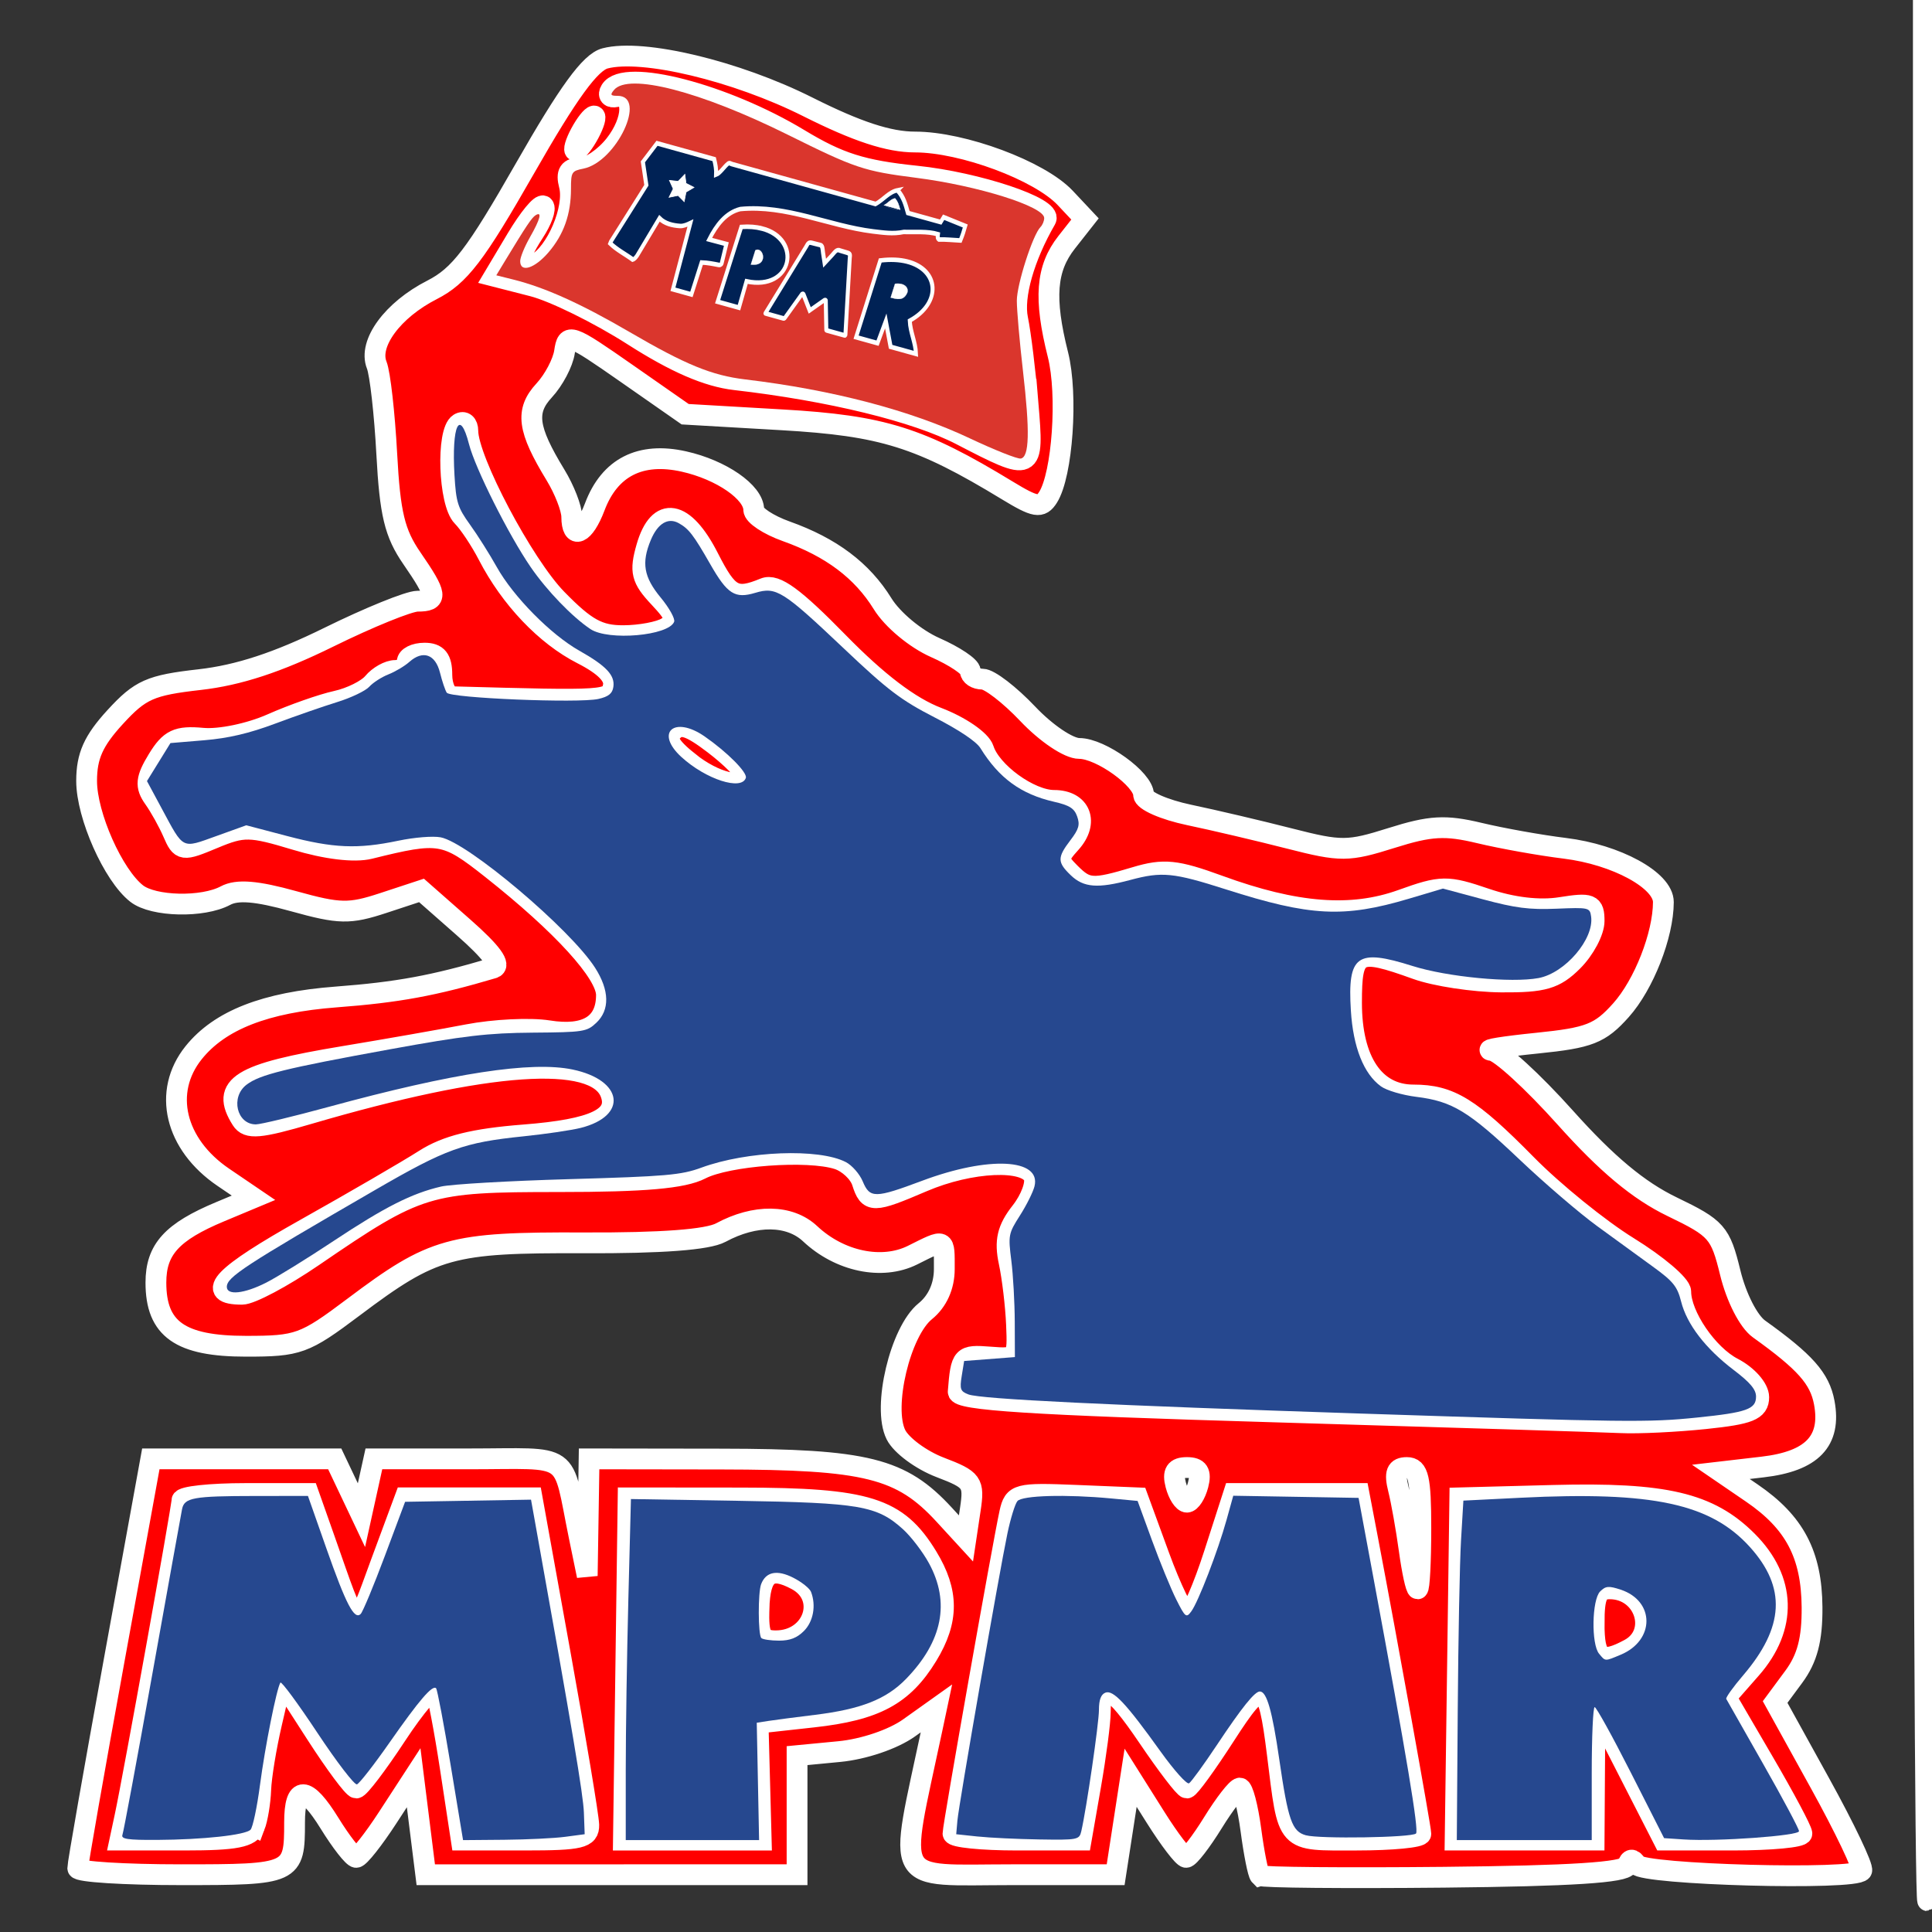 <?xml version="1.0" encoding="UTF-8" standalone="no"?> <svg xmlns:inkscape="http://www.inkscape.org/namespaces/inkscape" xmlns:sodipodi="http://sodipodi.sourceforge.net/DTD/sodipodi-0.dtd" xmlns="http://www.w3.org/2000/svg" xmlns:svg="http://www.w3.org/2000/svg" version="1.1" id="svg9" width="223" height="223" viewBox="0 0 223 223" sodipodi:docname="Sin título.png"><rect x="0" y="0" width="223" height="223" fill="#333333" stroke="none"/><defs id="defs13"></defs><g inkscape:groupmode="layer" inkscape:label="Image" id="g15"><path style="fill:#ff0000;stroke:#ffffff;stroke-width:2.4;stroke-dasharray:none;stroke-opacity:1" d="M 222,108.393 V -2.603 L 110.75,-2.861 -0.5,-3.12 111.25,-3.366 223,-3.611 V 107.889 c 0,61.325 -0.225,111.5 -0.5,111.5 -0.275,0 -0.5,-49.948 -0.5,-110.996 z m -76.569,108.093 c -0.221,-0.221 -0.692,-2.584 -1.045,-5.25 -0.354,-2.666 -0.929,-4.848 -1.278,-4.848 -0.349,0 -1.748,1.8 -3.107,4 -1.36,2.2 -2.751,4 -3.091,4 -0.34,0 -1.922,-2.068 -3.514,-4.596 l -2.895,-4.596 -0.864,5.596 -0.864,5.596 h -11.886 c -14.052,0 -13.196,1.551 -9.296,-16.849 l 0.498,-2.349 -3.172,2.259 c -1.836,1.308 -5.223,2.456 -8.044,2.727 L 92,202.643 v 6.873 6.873 H 70.572 49.144 l -0.699,-5.598 -0.699,-5.598 -2.991,4.598 c -1.645,2.529 -3.281,4.598 -3.636,4.598 -0.355,0 -1.741,-1.772 -3.079,-3.937 C 35.337,206.08 34,206.051 34,210.366 c 0,5.947 -0.165,6.023 -13.107,6.023 -6.541,0 -11.905,-0.338 -11.92,-0.75 -0.015,-0.412 1.878,-11.213 4.205,-24 l 4.232,-23.25 h 10.613 10.613 l 1.543,3.25 1.543,3.25 0.717,-3.25 0.717,-3.25 h 10.901 c 12.244,0 10.731,-1.064 12.8,9 l 0.925,4.5 0.107,-6.75 0.107,-6.75 15.25,0.022 c 16.76,0.024 20.786,1.031 25.75,6.437 l 2.5,2.723 0.501,-3.341 c 0.47,-3.133 0.254,-3.435 -3.481,-4.862 -2.19,-0.837 -4.487,-2.533 -5.103,-3.77 -1.581,-3.171 0.493,-11.907 3.381,-14.246 1.41,-1.141 2.202,-2.895 2.202,-4.873 0,-3.592 0.167,-3.519 -3.664,-1.607 -3.522,1.757 -8.41,0.736 -11.822,-2.469 -2.359,-2.216 -6.362,-2.268 -10.31,-0.134 -1.521,0.822 -6.853,1.222 -15.795,1.186 -15.406,-0.062 -17.381,0.489 -26.609,7.426 -5.655,4.251 -6.364,4.509 -12.399,4.509 -7.602,0 -10.401,-1.977 -10.401,-7.345 0,-3.825 1.839,-5.854 7.418,-8.185 l 3.845,-1.607 -3.483,-2.367 c -5.598,-3.804 -7.042,-9.874 -3.422,-14.382 3.012,-3.752 8.267,-5.807 16.432,-6.428 7.137,-0.542 11.262,-1.301 18.14,-3.338 0.958,-0.284 -0.17,-1.831 -3.421,-4.692 l -4.851,-4.269 -4.403,1.45 c -3.924,1.292 -5.052,1.269 -10.367,-0.208 -4.275,-1.189 -6.5,-1.371 -7.859,-0.643 -2.621,1.403 -8.316,1.272 -10.248,-0.235 -2.709,-2.112 -5.779,-9.019 -5.779,-13 0,-2.88 0.784,-4.635 3.293,-7.372 2.905,-3.169 4.054,-3.679 9.75,-4.324 4.492,-0.508 9.028,-1.997 14.904,-4.892 4.646,-2.289 9.258,-4.161 10.25,-4.161 2.371,0 2.279,-0.702 -0.647,-4.946 -1.995,-2.893 -2.535,-5.134 -2.906,-12.054 -0.251,-4.675 -0.773,-9.291 -1.16,-10.258 -0.999,-2.496 1.842,-6.358 6.383,-8.674 3.187,-1.626 5.006,-4.004 10.735,-14.036 5.015,-8.782 7.538,-12.244 9.242,-12.687 4.36,-1.133 15.124,1.442 23.401,5.598 5.698,2.861 9.347,4.057 12.38,4.057 5.487,0 14.378,3.31 17.329,6.451 l 2.284,2.431 -2.119,2.694 c -2.377,3.022 -2.643,6.457 -1.003,12.972 1.16,4.606 0.519,13.833 -1.144,16.461 -0.813,1.284 -1.466,1.174 -4.708,-0.797 -10.068,-6.121 -14.381,-7.474 -25.971,-8.145 l -11.207,-0.649 -6.793,-4.739 c -6.517,-4.547 -6.807,-4.647 -7.131,-2.458 -0.186,1.254 -1.241,3.255 -2.344,4.446 -2.208,2.382 -1.93,4.464 1.303,9.766 1.029,1.688 1.873,3.856 1.875,4.819 0.006,2.694 1.442,2.076 2.658,-1.144 1.721,-4.56 5.263,-6.36 10.293,-5.23 C 83.263,54.235 87,56.823 87,58.843 c 0,0.629 1.688,1.746 3.75,2.481 5.197,1.852 8.755,4.528 11.128,8.368 1.137,1.839 3.79,4.048 6.071,5.054 2.228,0.983 4.051,2.205 4.051,2.715 0,0.51 0.637,0.928 1.416,0.928 0.779,0 3.121,1.8 5.206,4 2.143,2.261 4.729,4 5.949,4 2.487,0 7.429,3.564 7.429,5.358 0,0.667 2.362,1.708 5.25,2.315 2.888,0.606 8.114,1.835 11.614,2.73 5.926,1.516 6.736,1.511 11.761,-0.073 4.481,-1.413 6.201,-1.509 10.136,-0.567 2.606,0.624 7.037,1.416 9.846,1.76 5.964,0.731 11.395,3.694 11.387,6.213 -0.012,3.81 -2.251,9.52 -4.891,12.475 -2.419,2.707 -3.655,3.193 -9.688,3.805 -3.804,0.386 -6.16,0.765 -5.236,0.843 0.924,0.078 4.749,3.571 8.5,7.763 4.785,5.346 8.462,8.412 12.32,10.271 5.156,2.485 5.576,2.961 6.717,7.629 0.699,2.861 2.108,5.617 3.311,6.479 5.333,3.82 7.015,5.718 7.536,8.5 0.831,4.444 -1.4,6.774 -7.125,7.44 l -4.81,0.56 3.591,2.454 c 4.928,3.369 6.888,7.09 6.935,13.17 0.029,3.718 -0.55,5.919 -2.111,8.031 l -2.151,2.909 5.189,9.393 c 2.854,5.166 5.016,9.7 4.804,10.075 -0.64,1.136 -25.263,0.473 -25.987,-0.7 -0.448,-0.724 -0.777,-0.694 -1.04,0.095 -0.272,0.815 -6.514,1.216 -21.204,1.363 -11.451,0.114 -21.001,0.027 -21.222,-0.194 z M 29.393,210.807 c 0.334,-0.87 0.65,-2.782 0.703,-4.25 0.053,-1.468 0.615,-4.903 1.25,-7.634 L 32.5,193.956 l 4,6.207 c 2.2,3.414 4.279,6.211 4.621,6.216 0.341,0.005 2.425,-2.736 4.629,-6.091 2.205,-3.355 4.228,-5.717 4.496,-5.25 0.268,0.467 1.052,4.562 1.743,9.1 l 1.255,8.25 h 7.378 c 6.376,0 7.372,-0.238 7.336,-1.75 -0.023,-0.963 -1.504,-9.85 -3.292,-19.75 l -3.25,-18 h -7.333 -7.333 l -2.778,7.5 c -3.088,8.338 -2.517,8.579 -6.515,-2.75 l -1.853,-5.25 h -7.302 c -4.016,0 -7.302,0.355 -7.302,0.788 0,0.849 -5.598,31.916 -6.571,36.462 l -0.588,2.75 h 7.472 c 5.891,0 7.601,-0.335 8.079,-1.582 z m 58.288,-5.168 -0.181,-6.75 6.35,-0.7 c 7.207,-0.795 10.393,-2.51 13.194,-7.104 2.469,-4.049 2.468,-7.344 -0.004,-11.397 -3.47,-5.691 -6.902,-6.772 -21.54,-6.786 l -13,-0.012 -0.271,19.75 -0.271,19.75 h 7.952 7.952 l -0.181,-6.75 z m -0.077,-19.951 c 0.116,-4.102 1.258,-4.978 4.34,-3.329 3.685,1.972 1.963,7.029 -2.395,7.03 -1.716,5e-4 -2.033,-0.602 -1.946,-3.701 z m 38.293,20.369 c 0.606,-3.483 1.103,-7.281 1.103,-8.441 0,-3.849 1.458,-3.086 5.494,2.874 2.197,3.244 4.222,5.895 4.5,5.89 0.278,-0.005 2.267,-2.742 4.42,-6.083 4.364,-6.772 4.93,-6.575 6.011,2.092 1.313,10.518 0.837,10 9.183,10 4.065,0 7.392,-0.321 7.392,-0.714 0,-0.668 -3.903,-22.3 -6.141,-34.036 l -1.001,-5.25 h -7.232 -7.232 l -2.255,7 c -1.24,3.85 -2.616,7 -3.059,7 -0.442,0 -1.915,-3.038 -3.273,-6.75 l -2.469,-6.75 -7.139,-0.293 c -6.74,-0.277 -7.168,-0.165 -7.646,2 C 115.789,178.057 110,210.78 110,211.64 c 0,0.412 3.329,0.749 7.397,0.749 h 7.397 z m 58.153,-1.418 0.05,-7.75 3.962,7.75 3.962,7.75 h 7.988 c 4.393,0 7.98,-0.338 7.971,-0.75 -0.009,-0.412 -1.985,-4.122 -4.391,-8.243 l -4.374,-7.493 2.891,-3.292 c 4.202,-4.786 4.046,-10.267 -0.42,-14.733 -4.412,-4.412 -9.523,-5.614 -22.423,-5.274 l -10.767,0.284 -0.271,19.75 -0.271,19.75 H 175.979 184 l 0.05,-7.75 z m -0.05,-17.25 c 0,-3.185 0.367,-4 1.8,-4 4.056,0 5.72,5.116 2.266,6.965 C 184.784,192.11 184,191.538 184,187.389 Z m -20,-11 c 0,-5.765 -0.284,-7 -1.608,-7 -1.216,0 -1.455,0.609 -0.981,2.501 0.345,1.375 0.905,4.525 1.244,7 0.339,2.475 0.781,4.499 0.981,4.499 0.2,0 0.364,-3.15 0.364,-7 z m -25.71,-5 c 0.381,-1.457 0.031,-2 -1.29,-2 -1.32,0 -1.671,0.543 -1.29,2 0.288,1.1 0.868,2 1.29,2 0.422,0 1.002,-0.9 1.29,-2 z m 58.564,-7.642 c 5.058,-0.529 6.147,-0.967 6.147,-2.474 0,-1.022 -1.319,-2.514 -2.983,-3.374 C 197.089,156.383 194,151.857 194,149.08 c 0,-0.774 -2.727,-3.091 -6.06,-5.148 -3.333,-2.057 -8.62,-6.341 -11.75,-9.519 -6.486,-6.587 -8.826,-8.025 -13.052,-8.025 -4.5,0 -7.138,-3.93 -7.138,-10.635 0,-6.082 0.585,-6.385 7.5,-3.894 2.2,0.793 6.608,1.461 9.795,1.485 4.854,0.037 6.194,-0.355 8.25,-2.411 1.35,-1.35 2.455,-3.433 2.455,-4.628 0,-1.962 -0.375,-2.113 -3.855,-1.557 -2.455,0.393 -5.596,0.023 -8.648,-1.017 -4.483,-1.528 -5.11,-1.519 -9.703,0.133 -5.812,2.09 -12.254,1.589 -21.098,-1.641 -4.952,-1.809 -6.364,-1.952 -9.616,-0.978 -4.974,1.49 -5.63,1.449 -7.556,-0.477 -1.492,-1.492 -1.488,-1.764 0.05,-3.463 2.149,-2.375 1.162,-4.918 -1.908,-4.918 -2.808,0 -7.295,-3.254 -8.135,-5.901 -0.325,-1.025 -2.69,-2.652 -5.309,-3.652 -3.187,-1.217 -6.924,-4.054 -11.494,-8.724 -5.069,-5.181 -7.206,-6.742 -8.5,-6.211 -3.364,1.382 -4.173,0.94 -6.439,-3.512 -2.845,-5.592 -5.759,-6.091 -7.154,-1.226 -0.806,2.809 -0.602,3.633 1.436,5.803 2.004,2.134 2.145,2.674 0.902,3.461 -0.811,0.513 -3.068,0.939 -5.016,0.947 -2.859,0.012 -4.342,-0.804 -7.692,-4.235 C 60.407,65.188 54,53.078 54,49.736 c 0,-0.806 -0.45,-1.188 -1,-0.848 -1.492,0.922 -1.208,9.149 0.37,10.727 0.754,0.754 2.087,2.757 2.964,4.452 2.585,4.998 6.646,9.27 10.855,11.417 2.641,1.347 3.827,2.568 3.603,3.706 C 70.455,80.905 70.228,80.92 52.25,80.423 51.562,80.404 51,79.264 51,77.889 c 0,-1.833 -0.533,-2.5 -2,-2.5 -1.1,0 -2,0.45 -2,1 0,0.55 -0.62,1 -1.378,1 -0.758,0 -1.914,0.646 -2.569,1.436 -0.655,0.79 -2.557,1.736 -4.227,2.102 -1.669,0.367 -5.039,1.553 -7.487,2.636 -2.511,1.111 -5.976,1.829 -7.947,1.648 -2.917,-0.269 -3.773,0.134 -5.182,2.439 -1.374,2.249 -1.457,3.083 -0.446,4.5 0.682,0.957 1.672,2.736 2.2,3.954 0.929,2.145 1.077,2.166 4.699,0.653 3.428,-1.432 4.215,-1.418 9.454,0.168 3.533,1.07 6.796,1.461 8.549,1.026 8.061,-2.002 8.738,-1.891 14.064,2.319 C 64.917,106.741 70,112.324 70,114.845 c 0,3.403 -2.321,4.828 -6.715,4.125 C 61.203,118.637 57.025,118.84 54,119.421 c -3.025,0.582 -9.472,1.715 -14.327,2.518 -11.997,1.986 -14.265,3.39 -11.788,7.299 0.705,1.113 2.063,0.995 7.735,-0.667 20.693,-6.066 33.114,-6.924 34.847,-2.406 1.075,2.8 -1.812,4.195 -9.997,4.833 -5.763,0.449 -8.94,1.24 -11.47,2.857 -1.925,1.23 -8.11,4.825 -13.745,7.988 -9.573,5.374 -11.677,7.546 -7.312,7.546 1.004,0 4.69,-1.96 8.191,-4.355 12.205,-8.35 13.173,-8.645 28.376,-8.645 9.881,0 14.35,-0.394 16.378,-1.442 3.07,-1.588 12.355,-2.269 15.811,-1.161 1.209,0.388 2.477,1.582 2.817,2.654 0.769,2.424 1.218,2.42 6.984,-0.051 5.524,-2.368 12.035,-2.654 12.837,-0.564 0.303,0.79 -0.372,2.61 -1.5,4.044 -1.562,1.986 -1.887,3.372 -1.364,5.814 0.378,1.763 0.764,5.006 0.857,7.206 0.167,3.928 0.112,3.995 -3.08,3.746 -3.205,-0.25 -3.32,-0.124 -3.65,4.004 -0.077,0.961 8.339,1.499 36.4,2.327 20.075,0.592 38.121,1.155 40.103,1.25 1.982,0.095 6.369,-0.116 9.75,-0.469 z M 79.5,87.958 c -2.296,-1.852 -2.727,-2.7 -1.835,-3.61 0.898,-0.917 1.989,-0.562 4.75,1.544 C 84.387,87.396 86,89.023 86,89.507 c 0,1.692 -3.523,0.852 -6.5,-1.549 z m 39.162,-41.32 c -0.31,-3.712 -0.85,-8.133 -1.2,-9.823 -0.541,-2.613 0.74,-7.134 3.254,-11.483 0.79,-1.366 -7.909,-4.275 -14.975,-5.007 -6.223,-0.645 -8.896,-1.491 -13.5,-4.273 -8.63,-5.215 -20.17,-8.206 -21.756,-5.64 -0.348,0.564 -0.064,0.901 0.632,0.75 2.153,-0.468 2.067,2.723 -0.151,5.542 -1.161,1.476 -2.936,2.683 -3.944,2.683 -1.344,0 -1.694,0.536 -1.309,2.007 0.691,2.643 -1.502,7.81 -3.849,9.066 -2.369,1.268 -2.463,-0.228 -0.227,-3.64 0.9,-1.373 1.393,-2.738 1.098,-3.034 -0.296,-0.296 -1.697,1.406 -3.114,3.781 l -2.577,4.319 4.448,1.139 c 2.446,0.626 7.66,3.193 11.585,5.705 4.897,3.133 8.594,4.734 11.781,5.1 10.998,1.265 20.893,3.684 26.077,6.372 8.324,4.317 8.385,4.289 7.729,-3.566 z M 68,15.389 c 0.589,-1.1 0.845,-2 0.57,-2 -0.275,0 -0.982,0.9 -1.57,2 -0.589,1.1 -0.845,2 -0.57,2 0.275,0 0.982,-0.9 1.57,-2 z" id="path188"></path><path style="fill:#26488f;fill-opacity:1;stroke-width:0.451" d="m 157.319,163.168 c -29.519,-0.97 -44.127,-1.681 -45.537,-2.217 -0.93,-0.353 -1.022,-0.606 -0.776,-2.13 l 0.279,-1.729 2.929,-0.226 2.929,-0.226 -0.015,-4.063 c -0.008,-2.235 -0.188,-5.425 -0.399,-7.089 -0.369,-2.911 -0.331,-3.109 0.998,-5.191 0.76,-1.191 1.516,-2.707 1.68,-3.37 0.791,-3.205 -5.307,-3.508 -12.957,-0.642 -5.46,2.045 -6.045,2.051 -6.872,0.072 -0.356,-0.852 -1.235,-1.854 -1.953,-2.225 -3.111,-1.609 -11.406,-1.288 -16.671,0.644 -2.344,0.86 -4.025,1.006 -15.274,1.328 -6.952,0.199 -13.597,0.583 -14.767,0.854 -3.384,0.785 -6.506,2.366 -12.427,6.293 -3.039,2.016 -6.536,4.177 -7.772,4.803 -2.522,1.278 -4.533,1.493 -4.533,0.484 0,-1.126 1.973,-2.415 17.154,-11.205 8.183,-4.739 10.175,-5.459 17.073,-6.171 2.562,-0.265 5.542,-0.703 6.621,-0.975 5.489,-1.382 4.91,-5.517 -0.944,-6.738 -4.734,-0.988 -13.779,0.397 -28.143,4.31 -4.084,1.112 -7.868,2.023 -8.409,2.023 -2.21,0 -2.951,-3.154 -1.075,-4.581 1.533,-1.166 4.412,-1.876 16.58,-4.092 8.553,-1.557 11.289,-1.876 16.445,-1.916 5.87,-0.046 6.244,-0.103 7.336,-1.128 1.584,-1.488 1.536,-3.754 -0.135,-6.364 -2.858,-4.465 -14.702,-14.468 -17.826,-15.054 -0.896,-0.168 -3.016,0.002 -4.891,0.394 -4.706,0.982 -7.48,0.864 -12.839,-0.546 l -4.702,-1.237 -3.466,1.247 c -4.022,1.446 -3.721,1.596 -6.262,-3.126 l -1.735,-3.224 1.355,-2.193 1.355,-2.193 3.924,-0.328 c 2.771,-0.232 5.169,-0.794 8.157,-1.914 2.328,-0.872 5.548,-1.991 7.156,-2.488 1.608,-0.497 3.276,-1.293 3.708,-1.769 0.431,-0.477 1.43,-1.121 2.219,-1.432 0.789,-0.311 1.872,-0.956 2.406,-1.433 1.566,-1.397 3.01,-0.892 3.543,1.239 0.248,0.993 0.599,2.032 0.779,2.309 0.407,0.625 15.229,1.237 17.503,0.723 1.169,-0.264 1.619,-0.627 1.729,-1.393 0.194,-1.345 -0.82,-2.423 -3.929,-4.177 -3.29,-1.857 -7.618,-6.243 -9.523,-9.65 -0.833,-1.49 -2.227,-3.698 -3.099,-4.906 -1.416,-1.964 -1.606,-2.573 -1.789,-5.726 -0.333,-5.746 0.608,-7.733 1.68,-3.549 0.715,2.788 4.573,10.476 7.117,14.181 1.86,2.708 4.797,5.755 6.899,7.156 2.069,1.379 9.04,0.768 9.659,-0.846 0.132,-0.343 -0.563,-1.595 -1.544,-2.782 -1.971,-2.385 -2.251,-4.018 -1.144,-6.667 0.793,-1.898 1.982,-2.614 3.21,-1.935 1.167,0.646 1.707,1.348 3.648,4.741 1.978,3.459 2.843,4.008 5.202,3.302 2.412,-0.723 3.172,-0.245 10.214,6.423 5.102,4.831 6.59,5.96 10.48,7.959 2.849,1.463 4.814,2.782 5.288,3.548 2.142,3.462 4.685,5.315 8.492,6.187 1.795,0.411 2.342,0.758 2.672,1.695 0.34,0.964 0.197,1.464 -0.79,2.757 -1.517,1.989 -1.509,2.534 0.061,4.039 1.476,1.414 3.111,1.542 6.859,0.536 3.663,-0.983 4.965,-0.855 11.037,1.086 9.745,3.116 13.607,3.313 21.114,1.079 l 3.938,-1.172 4.62,1.241 c 3.751,1.008 5.345,1.212 8.476,1.083 3.755,-0.154 3.86,-0.13 4.006,0.9 0.367,2.59 -2.996,6.53 -6.064,7.105 -3.115,0.584 -10.541,-0.126 -14.537,-1.39 -6.437,-2.036 -7.524,-1.253 -7.128,5.139 0.262,4.234 1.482,7.309 3.471,8.751 0.651,0.472 2.465,1.009 4.086,1.21 4.157,0.516 6.032,1.655 11.921,7.245 2.868,2.723 6.88,6.165 8.916,7.651 2.036,1.486 4.941,3.599 6.456,4.697 2.356,1.707 2.83,2.291 3.269,4.037 0.66,2.623 2.811,5.423 6.065,7.896 1.907,1.449 2.582,2.252 2.582,3.07 0,1.453 -1.067,1.833 -6.799,2.421 -5.634,0.578 -8.102,0.549 -38.568,-0.452 z M 86.088,89.787 c 0.2,-0.612 -2.143,-2.97 -4.749,-4.78 -3.524,-2.448 -5.781,-0.454 -2.686,2.373 2.821,2.576 6.942,3.911 7.435,2.407 z" id="path1937"></path><path style="fill:#26488f;fill-opacity:1;stroke-width:0.451" d="m 14.134,211.774 c 0.13,-0.34 1.688,-8.719 3.462,-18.621 1.774,-9.902 3.311,-18.436 3.418,-18.965 0.265,-1.321 1.3,-1.508 8.382,-1.515 l 6.148,-0.006 2.122,6.038 c 2.284,6.499 3.234,8.316 3.967,7.583 0.247,-0.247 1.501,-3.26 2.787,-6.696 l 2.338,-6.247 7.267,-0.124 7.267,-0.124 0.468,2.607 c 4.327,24.111 5.561,31.452 5.636,33.528 l 0.09,2.482 -2.257,0.3 c -1.241,0.165 -4.4,0.318 -7.019,0.34 l -4.762,0.04 -1.429,-8.636 c -0.786,-4.75 -1.543,-8.75 -1.683,-8.89 -0.42,-0.42 -1.955,1.369 -5.378,6.271 -1.785,2.557 -3.477,4.725 -3.758,4.819 -0.282,0.094 -2.34,-2.588 -4.573,-5.959 -2.234,-3.371 -4.153,-5.974 -4.265,-5.783 -0.45,0.766 -1.77,7.392 -2.353,11.811 -0.34,2.581 -0.833,4.907 -1.093,5.168 -0.617,0.617 -5.475,1.146 -10.794,1.175 -3.396,0.019 -4.177,-0.098 -3.987,-0.595 z" id="path1939"></path><path style="fill:#26488f;fill-opacity:1;stroke-width:0.451" d="m 72.227,204.339 c 0,-4.429 0.135,-13.286 0.299,-19.683 l 0.299,-11.63 12.453,0.205 c 13.975,0.23 15.949,0.571 18.941,3.274 0.932,0.842 2.283,2.608 3.002,3.924 2.465,4.51 1.578,9.01 -2.629,13.345 -2.29,2.36 -5.203,3.51 -10.542,4.163 -2.196,0.269 -4.603,0.583 -5.348,0.698 l -1.354,0.21 0.135,6.773 0.135,6.773 H 79.923 72.227 Z m 20.56,-16.078 c 1.091,-1.091 1.43,-2.944 0.827,-4.517 -0.155,-0.403 -1.072,-1.137 -2.038,-1.629 -1.877,-0.957 -3.171,-0.703 -3.722,0.733 -0.374,0.975 -0.357,5.841 0.022,6.22 0.166,0.166 1.089,0.301 2.052,0.301 1.257,0 2.063,-0.312 2.859,-1.108 z" id="path1941"></path><path style="fill:#26488f;fill-opacity:1;stroke-width:0.451" d="m 112.854,211.98 -2.483,-0.265 0.138,-1.58 c 0.162,-1.849 4.816,-28.569 5.774,-33.145 0.36,-1.719 0.877,-3.395 1.15,-3.724 0.546,-0.658 5.613,-0.801 10.854,-0.306 l 3.02,0.285 1.667,4.564 c 0.917,2.51 2.172,5.57 2.789,6.798 1.047,2.086 1.163,2.178 1.747,1.379 0.809,-1.106 3.072,-6.981 4.064,-10.552 l 0.775,-2.789 7.232,0.124 7.232,0.124 1.721,9.254 c 3.849,20.697 5.254,29.135 4.91,29.485 -0.464,0.472 -11.161,0.641 -12.727,0.201 -1.589,-0.446 -2.035,-1.726 -3.056,-8.753 -0.818,-5.636 -1.449,-7.842 -2.243,-7.842 -0.595,0 -2.059,1.823 -4.956,6.174 -1.518,2.278 -2.964,4.269 -3.216,4.424 -0.251,0.155 -1.729,-1.494 -3.284,-3.664 -3.984,-5.56 -5.467,-7.144 -6.369,-6.798 -0.512,0.197 -0.747,0.822 -0.747,1.993 -8e-5,1.528 -1.441,11.427 -2.039,14.008 -0.227,0.978 -0.407,1.013 -4.854,0.942 -2.54,-0.041 -5.736,-0.193 -7.101,-0.339 z" id="path1943"></path><path style="fill:#26488f;fill-opacity:1;stroke-width:0.451" d="m 168.259,197.382 c 0.059,-8.255 0.229,-17.072 0.379,-19.592 l 0.272,-4.582 6.618,-0.331 c 15.218,-0.762 21.929,0.68 26.449,5.683 4.228,4.679 3.985,9.249 -0.787,14.827 -1.147,1.341 -2.019,2.56 -1.938,2.709 0.081,0.149 2.004,3.536 4.273,7.527 2.269,3.991 4.126,7.475 4.126,7.741 0,0.531 -9.484,1.21 -13.317,0.953 l -2.257,-0.151 -3.837,-7.561 c -2.11,-4.158 -3.989,-7.561 -4.176,-7.561 -0.186,-4e-4 -0.339,3.453 -0.339,7.673 v 7.674 l -7.787,2.9e-4 -7.787,2.9e-4 z m 18.808,-6.385 c 3.965,-1.657 3.963,-6.203 -0.003,-7.512 -1.383,-0.456 -1.736,-0.425 -2.369,0.207 -0.953,0.953 -1.041,6.082 -0.124,7.187 0.747,0.9 0.635,0.895 2.496,0.117 z" id="path1945"></path><path style="fill:#da362d;fill-opacity:1;stroke-width:0.451" d="M 111.951,50.599 C 105.064,47.351 96.1,45.001 86.003,43.793 82.163,43.334 79.121,42.087 72.678,38.329 67.053,35.049 62.907,33.179 59.226,32.262 l -1.941,-0.484 1.011,-1.669 c 2.451,-4.045 3.088,-4.997 3.529,-5.269 0.777,-0.48 0.535,0.459 -0.653,2.538 -0.618,1.081 -1.126,2.32 -1.129,2.755 -0.01,1.388 1.66,0.871 3.273,-1.012 1.763,-2.06 2.59,-4.402 2.59,-7.335 0,-1.924 0.078,-2.051 1.427,-2.321 3.827,-0.765 7.416,-8.404 3.949,-8.404 -0.813,0 -0.88,-0.111 -0.41,-0.677 1.655,-1.994 9.941,0.143 20.088,5.182 7.761,3.854 8.752,4.186 14.77,4.954 7.156,0.913 14.797,3.312 14.797,4.645 0,0.337 -0.193,0.805 -0.429,1.042 -0.89,0.89 -2.731,6.62 -2.731,8.501 0,1.077 0.317,4.709 0.705,8.07 0.815,7.066 0.743,9.975 -0.254,10.15 -0.372,0.066 -3.013,-0.982 -5.868,-2.328 z" id="path3404"></path><g id="g3474" transform="matrix(0.108,0.03,-0.04,0.127,69.963,3.538)"><g id="g3456"><g id="g3452"><path style="fill:#002255;fill-opacity:1;fill-rule:nonzero;stroke:#ffffff;stroke-width:5;stroke-miterlimit:4;stroke-dasharray:none" d="m 419.719,82.156 c -9.812,4.243 -13.61,13.918 -21.594,20.75 H 206.219 c -1.836,0.021 -3.977,-1.004 -5.156,0.75 -3.474,4.365 -5.985,12.432 -10.219,14.969 -1.832,-5.987 -4.808,-10.619 -8.406,-15.719 h -76.375 l -10.156,23.5 13.344,23.438 -21.812,69.062 c -0.041,0.53 -0.115,1.595 -0.156,2.125 10.676,4.869 23.04,6.885 34.062,10.406 2.056,-1.117 2.966,-3.438 3.781,-5.5 l 12.938,-45.375 c 8.831,4.097 18.885,3.682 28.25,2.062 4.444,-0.785 8.137,-3.538 11.656,-6.188 l 4.156,74.375 h 24.688 l 0.125,-36.312 c 7.214,-1.481 14.571,-1.976 21.906,-2.438 1.377,0.051 3.236,-0.666 3.125,-2.344 L 230.25,188.031 207.312,188.25 c 3.324,-17.041 10.093,-32.89 26.531,-40.812 55.284,-18.061 114.725,-8.033 171.5,-15.125 13.046,-1.759 25.907,-2.904 38.156,-8.406 14.224,-2.886 28.214,-7.762 42.906,-7.531 0.593,2.616 0.691,4.219 3.438,5.188 8.717,-2.28 17.689,-3.443 26.531,-5.156 0.567,-5.498 0.626,-11.044 0.406,-16.562 l -29.969,-2.875 -1.719,5.938 h -43.75 c -6.716,-8.845 -11.56,-15.305 -21.625,-20.75 z M 459.125,153.875 c -9.832,0.185 -21.072,2.238 -33.469,6.625 v 87.219 h 28.656 l 1.531,-25.594 15.938,25.594 h 33.906 c -4.922,-11.838 -15.412,-20.967 -20.5,-32.875 32.537,-27.818 16.541,-61.772 -26.062,-60.969 z m -191.375,7.594 c -7.701,0.147 -16.311,1.474 -25.781,4.344 l -0.156,85 h 28.531 L 269.375,221.156 c 61.088,-3.11 52.285,-60.713 -1.625,-59.688 z m 77.344,0.281 c -0.28,0.018 -0.564,0.07 -0.875,0.125 l -9.25,0.156 c -4.285,0.07 -4.67,1.017 -5.688,5.562 l -23.875,79.875 c -0.461,1.335 -0.857,1.858 0.75,1.688 H 328.875 c 1.174,-1e-5 1.599,0.077 1.938,-1.219 10e-6,0 8.619,-21.867 11.688,-29.656 0.659,-0.602 1.01,-0.525 1.906,-0.062 3.822,4.101 13.969,14.969 13.969,14.969 -10e-6,1e-5 10.147,-10.867 13.969,-14.969 0.896,-0.462 1.247,-0.539 1.906,0.062 3.068,7.789 11.688,29.656 11.688,29.656 0.338,1.295 0.764,1.219 1.938,1.219 h 22.719 c 1.607,0.171 1.211,-0.353 0.75,-1.688 l -23.875,-79.875 c -1.018,-4.546 -1.402,-5.493 -5.688,-5.562 l -9.25,-0.156 c -4.976,-0.886 -5.858,3.181 -8.156,7.188 l -6,10.469 -6,-10.469 c -2.154,-3.757 -3.075,-7.581 -7.281,-7.312 z" id="path32" transform="scale(0.8)"></path></g></g><g id="g3463"><path id="path22" d="m 330.095,81.775 c 1.542,-3.053 3.795,-5.697 5.652,-8.565 1.927,3.116 4.675,5.701 6.085,9.132 -3.859,-0.401 -8.148,0.506 -11.737,-0.567 z" style="fill:none;stroke:#dcd4d1;stroke-width:0.1;stroke-linecap:butt;stroke-linejoin:miter;stroke-miterlimit:10"></path><path style="opacity:1;fill:#ffffff;fill-opacity:1;stroke:#ffffff;stroke-width:1.5;stroke-linecap:round;stroke-miterlimit:4;stroke-dasharray:none;stroke-opacity:1" id="path2225" d="m 140.936,85.695 -15.969,14.84 2.214,22.506 -19.048,-10.601 -20.72,9.06 4.196,-21.392 -15.02,-16.906 21.642,-2.62 11.437,-19.509 9.179,19.773 z" transform="matrix(0.409,-0.012,0.011,0.375,76.3,80.165)"></path><path d="m 335.785,73.165 c 3.938,2.13 5.827,4.661 8.455,8.122 h -16.91 c 3.124,-2.673 4.616,-6.462 8.455,-8.122 z" style="fill:#ffffff;fill-opacity:1;fill-rule:nonzero;stroke:#ffffff;stroke-width:0.489" id="path2233"></path><path style="fill:#ffffff;fill-rule:nonzero;stroke:#ffffff;stroke-width:0.241" d="m 362.255,144.496 c 8.899,-3.149 14.726,-0.003 14.791,4.427 -0.888,8.232 -8.355,7.987 -14.791,8.069 z" id="path2178"></path><path id="path3152" d="m 214.605,148.917 c 6.471,-5.592 18.979,10.619 0,12.977 z" style="fill:#ffffff;fill-rule:nonzero;stroke:#ffffff;stroke-width:0.188"></path></g></g></g></svg> 